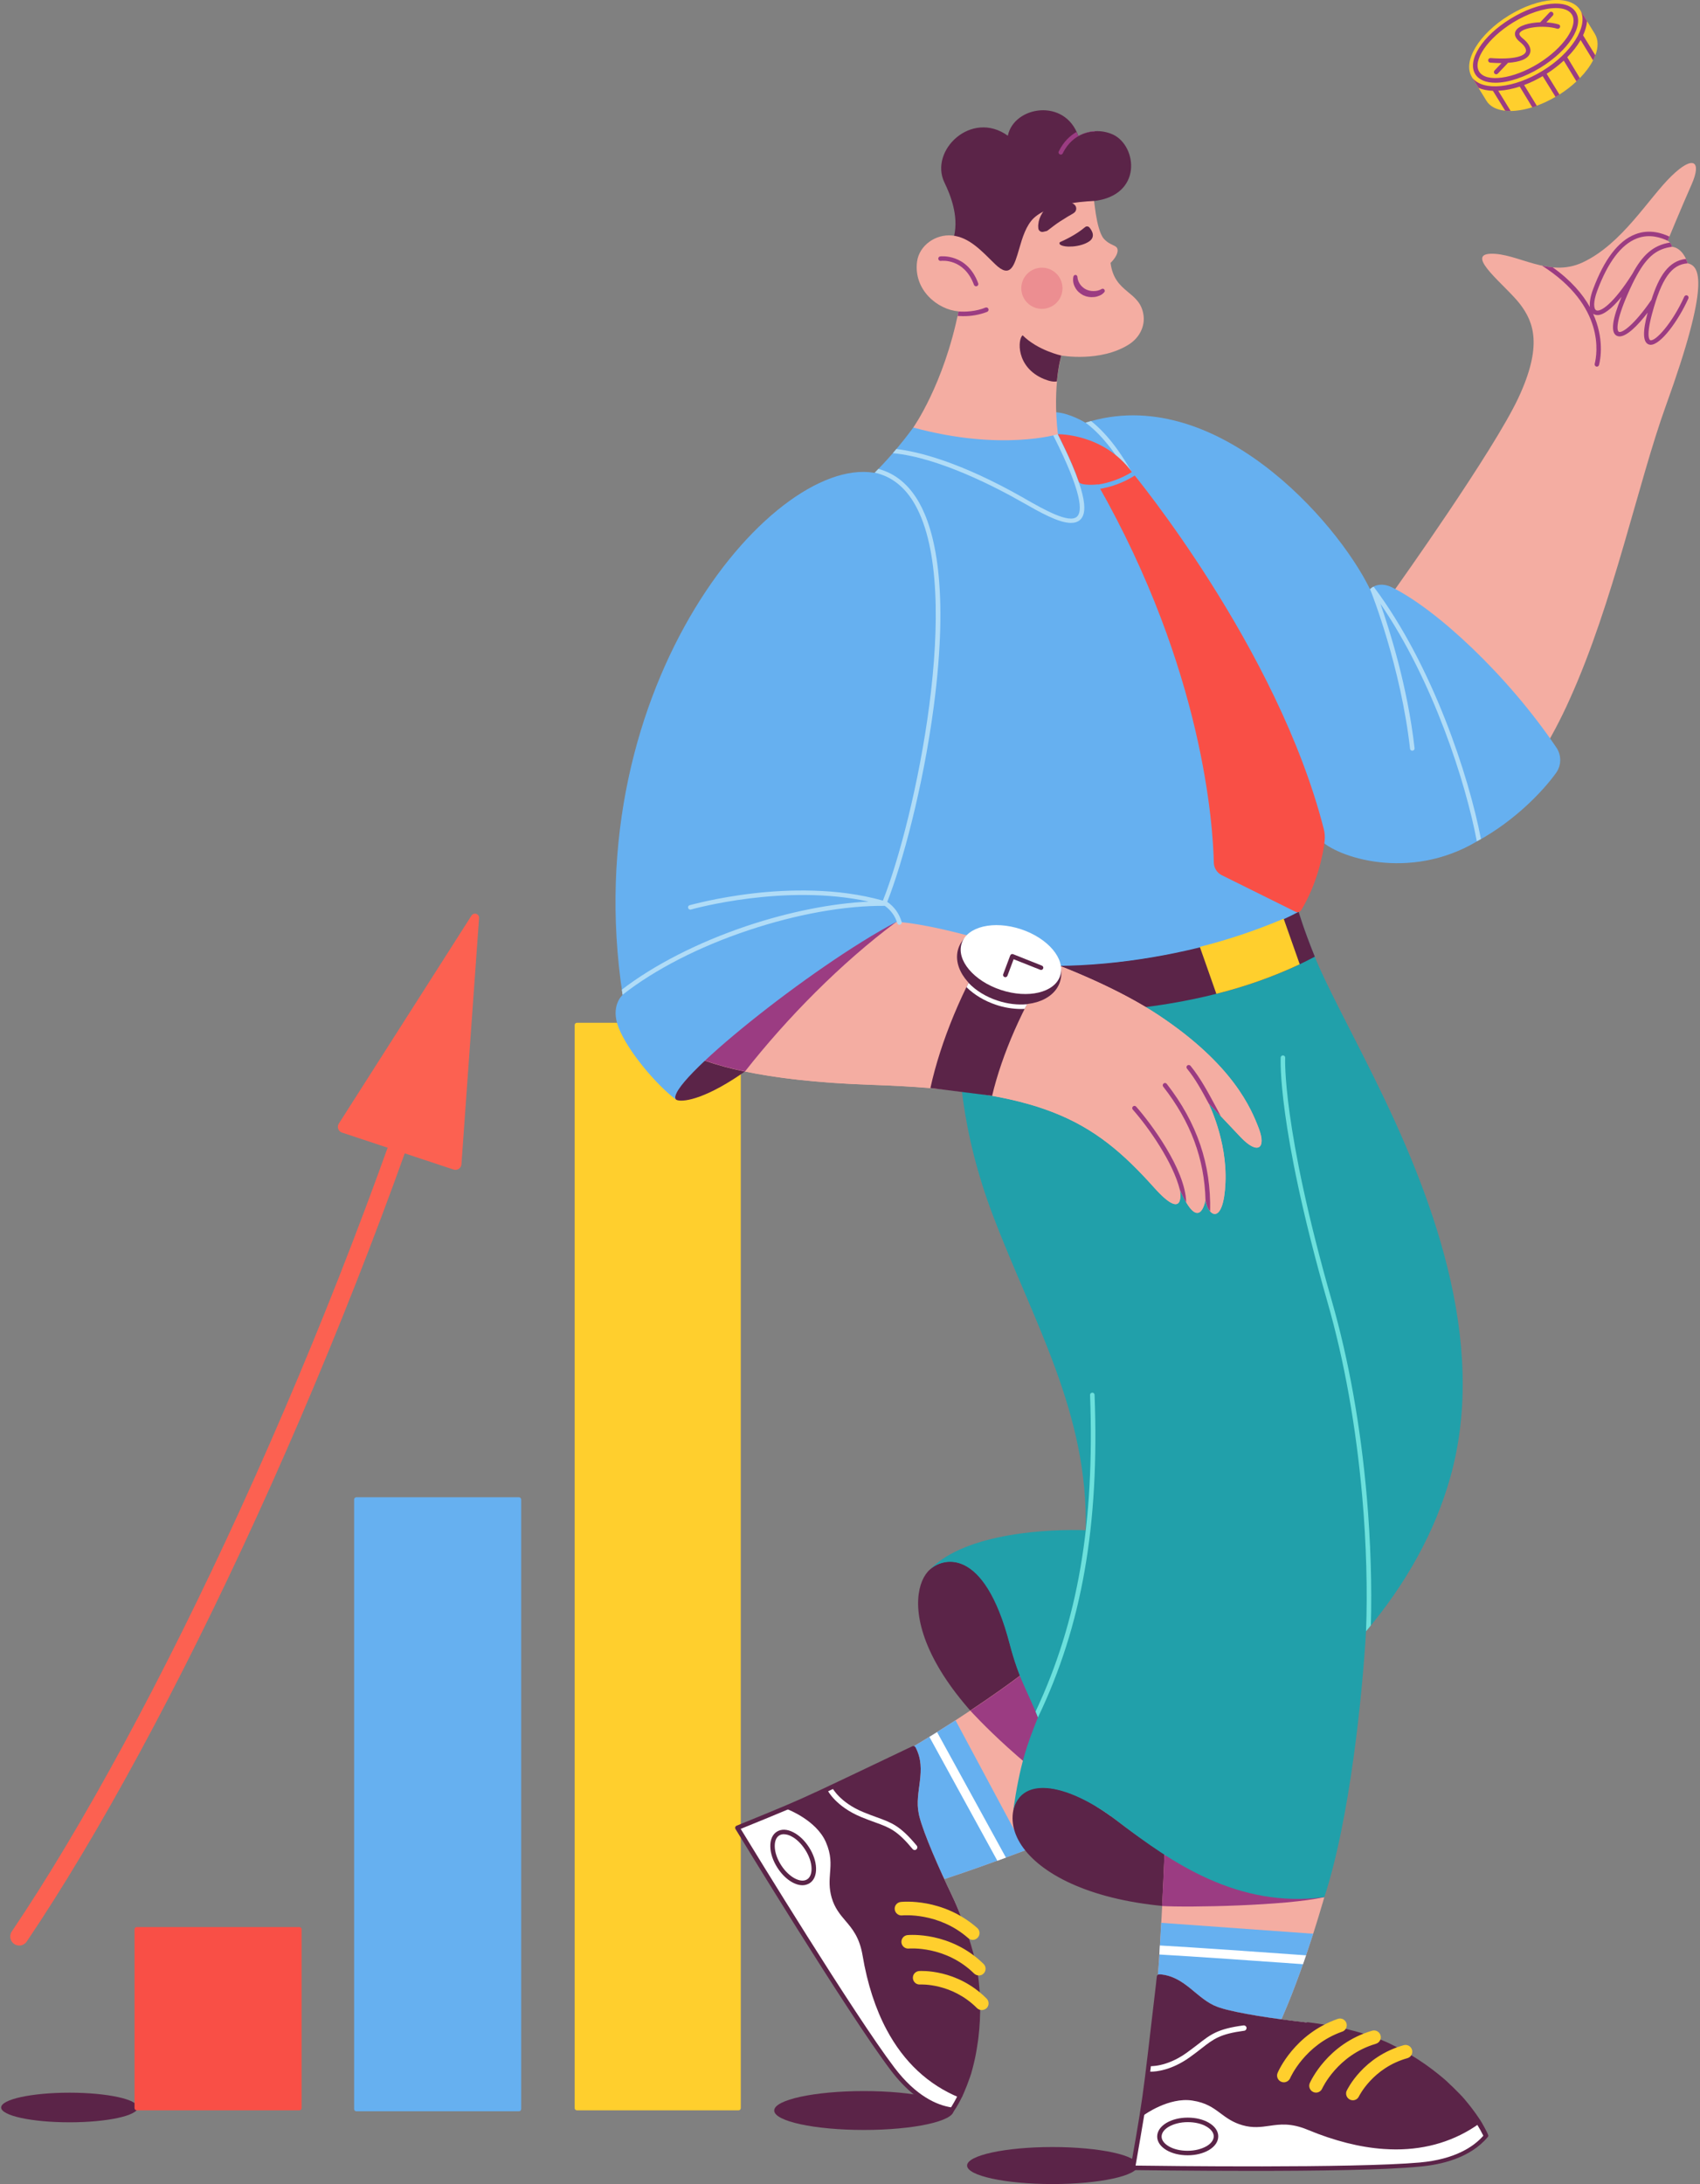 <?xml version="1.0" encoding="UTF-8"?>
<svg xmlns="http://www.w3.org/2000/svg" width="334" height="429" viewBox="0 0 334 429" fill="none">
  <rect x="0" y="0" width="334" height="429" fill="#808080" stroke="none"/>
  <g clip-path="url(#clip0_173_1932)">
    <path d="M206.782 429C216.048 429 223.56 427.372 223.56 425.365C223.56 423.357 216.048 421.73 206.782 421.73C197.516 421.73 190.004 423.357 190.004 425.365C190.004 427.372 197.516 429 206.782 429Z" fill="#5B2448"></path>
    <path d="M169.738 418.374C179.473 418.374 187.365 416.664 187.365 414.555C187.365 412.446 179.473 410.736 169.738 410.736C160.002 410.736 152.111 412.446 152.111 414.555C152.111 416.664 160.002 418.374 169.738 418.374Z" fill="#5B2448"></path>
    <path d="M13.65 416.871C21.064 416.871 27.074 415.569 27.074 413.962C27.074 412.356 21.064 411.054 13.65 411.054C6.236 411.054 0.226 412.356 0.226 413.962C0.226 415.569 6.236 416.871 13.65 416.871Z" fill="#5B2448"></path>
  </g>
  <g clip-path="url(#clip1_173_1932)">
    <path d="M113.348 201.344H145.099V414.076H113.348V201.344Z" fill="#FFCF2D"></path>
    <path d="M145.099 414.52H113.348C113.23 414.52 113.117 414.473 113.034 414.39C112.951 414.307 112.904 414.194 112.904 414.076V201.344C112.904 201.227 112.951 201.114 113.034 201.031C113.117 200.948 113.23 200.901 113.348 200.901H145.099C145.216 200.901 145.329 200.948 145.412 201.031C145.495 201.114 145.542 201.227 145.542 201.344V414.076C145.542 414.194 145.495 414.307 145.412 414.39C145.329 414.473 145.216 414.52 145.099 414.52ZM113.791 413.633H144.655V201.788H113.791V413.633Z" fill="#FFCF2D"></path>
    <path d="M70.017 294.543H101.955V414.263H70.017V294.543Z" fill="#66B0F0"></path>
    <path d="M101.955 414.706H70.017C69.9 414.706 69.787 414.659 69.704 414.576C69.621 414.493 69.574 414.38 69.574 414.263V294.543C69.574 294.425 69.621 294.313 69.704 294.229C69.787 294.146 69.9 294.1 70.017 294.1H101.955C102.073 294.1 102.185 294.146 102.268 294.229C102.352 294.313 102.398 294.425 102.398 294.543V414.263C102.398 414.38 102.352 414.493 102.268 414.576C102.185 414.659 102.073 414.706 101.955 414.706ZM70.461 413.819H101.512V294.986H70.461V413.819Z" fill="#66B0F0"></path>
    <path d="M26.874 378.963H58.811V414.076H26.874V378.963Z" fill="#F94F46"></path>
    <path d="M58.811 414.519H26.874C26.756 414.519 26.643 414.473 26.56 414.39C26.477 414.306 26.43 414.194 26.43 414.076V378.963C26.43 378.845 26.477 378.733 26.56 378.649C26.643 378.566 26.756 378.52 26.874 378.52H58.811C58.929 378.52 59.042 378.566 59.125 378.649C59.208 378.733 59.255 378.845 59.255 378.963V414.076C59.255 414.194 59.208 414.306 59.125 414.39C59.042 414.473 58.929 414.519 58.811 414.519ZM27.317 413.633H58.368V379.406H27.317V413.633Z" fill="#F94F46"></path>
  </g>
  <g clip-path="url(#clip2_173_1932)">
    <path d="M216.826 357.321C210.276 346.676 202.431 338.445 198.082 321.734C194.089 306.388 186.687 304.774 182.711 308.286C177.937 312.473 176.819 331.916 216.826 357.321Z" fill="#5B2448"></path>
    <path d="M218.494 356.576C217.979 356.806 217.411 357.055 216.808 357.321C212.743 359.095 207.099 361.33 201.401 363.459C195.668 365.623 189.864 367.681 185.587 369.083L178.718 356.629C178.718 356.629 177.688 346.091 179.321 343.128C182.392 341.301 185.179 339.545 187.717 337.913C188.338 337.505 188.941 337.114 189.527 336.724C189.9 336.476 190.273 336.245 190.628 335.997C194.958 333.123 198.278 330.728 200.39 329.149C202.2 327.801 203.159 327.02 203.159 327.02C203.159 327.02 215.566 345.63 218.494 356.576Z" fill="#F4ADA2"></path>
    <path d="M201.419 363.459C195.686 365.623 189.882 367.681 185.605 369.083L178.735 356.629L179.339 343.128C182.41 341.301 185.196 339.545 187.734 337.913L201.419 363.459Z" fill="#66B0F0"></path>
    <path d="M197.639 364.878L184.114 340.237C183.617 340.538 183.12 340.858 182.605 341.177L195.952 365.499C196.503 365.286 197.071 365.073 197.639 364.878Z" fill="white"></path>
    <path d="M216.826 357.321C201.686 348.344 190.645 336.015 190.645 336.015C194.976 333.141 198.295 330.746 200.408 329.167L216.826 357.321Z" fill="#9B3C82"></path>
    <path d="M260.188 372.453C249.343 372.826 238.267 372.134 219.257 357.498C209.531 350.03 200.372 348.717 199.076 355.635C196.982 366.634 218.494 380.295 260.188 372.453Z" fill="#5B2448"></path>
    <path d="M260.188 372.648C260.188 372.648 259.779 374.121 259.052 376.48C258.927 376.853 258.821 377.261 258.679 377.687C258.466 378.361 258.235 379.07 258.005 379.833C256.531 384.428 254.419 390.531 252.058 395.959C251.97 396.172 251.863 396.403 251.774 396.615L237.77 396.74L227.493 387.958C227.724 385.244 227.937 381.536 228.15 377.687C228.168 377.279 228.185 376.888 228.221 376.48C228.256 375.771 228.292 375.079 228.327 374.369C228.505 370.821 228.665 367.362 228.771 364.647L228.789 364.31C228.913 361.241 229.002 359.201 229.002 359.201L260.188 372.648Z" fill="#F4ADA2"></path>
    <path d="M260.188 372.648C252.715 374.334 233.457 374.706 228.31 374.387C228.487 370.839 228.647 367.379 228.753 364.665L228.771 364.328L260.188 372.648Z" fill="#9B3C82"></path>
    <path d="M258.005 379.833C256.531 384.428 254.419 390.531 252.058 395.959C251.97 396.172 251.863 396.403 251.774 396.615L237.77 396.74L227.493 387.958C227.724 385.244 227.937 381.536 228.15 377.687L258.005 379.833Z" fill="#66B0F0"></path>
    <path d="M256.602 384.073C248.757 383.505 234.362 382.494 227.884 382.139C227.848 382.743 227.813 383.328 227.777 383.913C234.096 384.268 248.065 385.244 255.999 385.812C256.212 385.226 256.407 384.641 256.602 384.073ZM291.959 419.589C290.22 421.665 286.581 424.539 278.967 425.213C264.927 426.455 222.594 425.816 222.594 425.816C223.411 421.221 223.926 418.223 224.352 415.58L224.298 415.633C224.849 411.287 225.434 406.745 225.967 402.629C226.694 396.864 227.298 391.914 227.617 389.466V389.413C227.742 388.384 227.83 387.816 227.848 387.816C232.889 388.189 235.108 392.73 239.208 394.221C239.35 394.274 239.474 394.309 239.616 394.362C243.113 395.516 250.763 396.598 256.212 397.219C262.921 397.982 268.903 400.217 271.92 401.547C272.47 401.778 272.932 402.009 273.305 402.186C273.961 402.505 274.582 402.842 275.204 403.179C275.399 403.286 275.612 403.41 275.807 403.516L276.712 404.049L276.979 404.208C278.896 405.361 280.724 406.639 282.445 408.04C282.587 408.164 282.729 408.271 282.871 408.395C282.925 408.431 282.978 408.484 283.013 408.519C283.049 408.555 283.12 408.608 283.155 408.643C283.173 408.661 283.191 408.661 283.191 408.679C283.209 408.697 283.244 408.714 283.262 408.75C283.28 408.75 283.28 408.768 283.28 408.768L283.652 409.087C283.688 409.122 283.723 409.14 283.759 409.176C283.83 409.229 283.901 409.3 283.972 409.353C284.007 409.371 284.025 409.406 284.061 409.424C284.149 409.513 284.238 409.584 284.327 409.655L284.345 409.672L284.433 409.761C284.469 409.797 284.504 409.814 284.522 409.85C284.575 409.903 284.646 409.956 284.7 410.009L284.788 410.098C284.806 410.116 284.824 410.116 284.824 410.134C284.824 410.151 284.859 410.151 284.877 410.169C284.966 410.258 285.055 410.347 285.143 410.417L285.498 410.772L285.658 410.932C285.729 410.985 285.782 411.056 285.836 411.127C285.942 411.234 286.049 411.358 286.155 411.464L286.368 411.677L286.475 411.783C286.546 411.854 286.599 411.925 286.67 411.996C286.723 412.05 286.776 412.103 286.812 412.156C286.972 412.316 287.114 412.493 287.256 412.653C287.327 412.724 287.398 412.812 287.451 412.883L287.77 413.256L288.019 413.557L288.143 413.717C288.179 413.77 288.232 413.824 288.267 413.859C288.356 413.966 288.427 414.054 288.498 414.161C288.658 414.356 288.818 414.569 288.96 414.764C289.013 414.835 289.066 414.888 289.102 414.959C289.403 415.367 289.67 415.757 289.918 416.13C289.971 416.201 290.025 416.272 290.06 416.343C290.149 416.467 290.22 416.591 290.309 416.715C290.433 416.91 290.539 417.088 290.646 417.265C290.699 417.354 290.752 417.425 290.788 417.514C291.16 418.134 291.409 418.631 291.586 419.004C291.604 419.057 291.64 419.092 291.657 419.146C291.746 419.341 291.817 419.483 291.853 419.554C291.87 419.571 291.87 419.589 291.87 419.607C291.941 419.571 291.941 419.589 291.959 419.589Z" fill="white"></path>
    <path d="M290.415 416.751C278.328 425.373 264.093 420.849 257.082 417.939C251.029 415.438 249.041 418.667 244.107 417.106C239.989 415.793 238.693 412.866 233.457 412.245C230.315 411.872 226.251 413.895 224.352 415.562L224.298 415.615C224.849 411.269 225.434 406.727 225.967 402.612C226.695 396.846 227.298 391.897 227.617 389.448V389.395C227.742 388.366 227.83 387.799 227.848 387.799C232.889 388.171 235.108 392.713 239.208 394.203C239.35 394.256 239.474 394.292 239.616 394.345C243.113 395.498 250.763 396.58 256.212 397.201C262.921 397.964 268.903 400.199 271.92 401.53C272.47 401.76 272.932 401.991 273.305 402.168C273.961 402.488 274.583 402.825 275.204 403.162C275.399 403.268 275.612 403.392 275.807 403.499L276.712 404.031L276.979 404.191C278.896 405.344 280.724 406.621 282.446 408.023C282.588 408.147 282.73 408.253 282.872 408.377C282.925 408.413 282.978 408.466 283.014 408.502C283.049 408.537 283.12 408.59 283.155 408.626C283.173 408.643 283.191 408.643 283.191 408.661C283.209 408.679 283.244 408.697 283.262 408.732C283.28 408.732 283.28 408.75 283.28 408.75C283.315 408.785 283.351 408.803 283.386 408.839C283.475 408.927 283.564 408.998 283.67 409.087C283.706 409.122 283.741 409.14 283.777 409.176C283.848 409.229 283.919 409.3 283.99 409.353C284.025 409.371 284.043 409.406 284.078 409.424C284.167 409.513 284.256 409.584 284.345 409.655L284.362 409.672L284.451 409.761C284.487 409.797 284.522 409.814 284.54 409.85C284.593 409.903 284.664 409.956 284.717 410.009L284.806 410.098C284.824 410.116 284.842 410.116 284.842 410.134C284.842 410.151 284.877 410.151 284.895 410.169C284.984 410.258 285.072 410.347 285.161 410.417L285.516 410.772L285.587 410.843L285.676 410.932C285.747 410.985 285.8 411.056 285.853 411.127C285.924 411.198 285.995 411.269 286.066 411.358L286.173 411.464L286.226 411.517L286.386 411.677L286.492 411.783C286.563 411.854 286.617 411.925 286.688 411.996C286.741 412.05 286.794 412.103 286.83 412.156C286.989 412.316 287.131 412.493 287.273 412.653C287.344 412.724 287.415 412.812 287.469 412.883L287.788 413.256L288.037 413.558L288.161 413.717C288.196 413.77 288.25 413.824 288.285 413.859C288.374 413.966 288.445 414.054 288.516 414.161C288.676 414.356 288.835 414.569 288.977 414.764C289.031 414.835 289.084 414.888 289.119 414.959C289.421 415.367 289.687 415.757 289.936 416.13C289.989 416.201 290.042 416.272 290.078 416.343C290.167 416.467 290.238 416.591 290.326 416.715C290.38 416.715 290.397 416.733 290.415 416.751Z" fill="#5B2448"></path>
    <path d="M226.109 406.923C225.896 406.923 225.754 406.905 225.736 406.905C225.452 406.869 225.239 406.603 225.257 406.319C225.292 406.036 225.541 405.823 225.825 405.84C225.86 405.84 229.091 406.107 233.12 403.233C234.007 402.594 234.735 402.026 235.392 401.53C237.894 399.578 239.261 398.514 244.302 397.84C244.586 397.804 244.87 397.999 244.905 398.283C244.941 398.567 244.746 398.851 244.462 398.886H244.444C239.705 399.525 238.48 400.465 236.048 402.363C235.392 402.878 234.664 403.446 233.741 404.102C230.138 406.674 227.138 406.923 226.109 406.923Z" fill="white"></path>
    <path d="M274.263 422.197C273.464 422.197 272.648 422.161 271.831 422.108C267.181 421.789 262.158 420.512 256.94 418.347C253.62 416.964 251.455 417.265 249.378 417.567C247.781 417.797 246.13 418.028 244.107 417.443C242.19 416.893 240.983 415.988 239.811 415.119C238.356 414.036 236.971 413.008 234.256 412.599C229.623 411.89 224.795 415.42 224.742 415.456C224.547 415.598 224.263 415.562 224.121 415.367C223.979 415.172 224.014 414.888 224.21 414.746C224.423 414.586 229.375 410.95 234.38 411.712C237.309 412.156 238.835 413.291 240.326 414.391C241.48 415.261 242.58 416.059 244.337 416.573C246.183 417.106 247.674 416.893 249.236 416.68C251.331 416.378 253.709 416.041 257.259 417.514C262.406 419.642 267.323 420.884 271.885 421.204C278.825 421.683 284.984 420.068 290.167 416.36C290.362 416.218 290.646 416.272 290.788 416.485C290.93 416.68 290.877 416.964 290.664 417.106C285.924 420.494 280.404 422.197 274.263 422.197Z" fill="#5B2448"></path>
    <path d="M233.315 423.35C231.771 423.35 230.315 422.995 229.215 422.357C228.026 421.665 227.351 420.707 227.351 419.678C227.351 418.649 227.99 417.691 229.179 416.981C230.298 416.325 231.771 415.952 233.333 415.952H233.386C234.93 415.952 236.386 416.307 237.486 416.946C238.675 417.638 239.35 418.596 239.35 419.625C239.35 420.654 238.711 421.612 237.522 422.321C236.403 422.978 234.93 423.35 233.368 423.35H233.315ZM233.386 416.839H233.333C231.931 416.839 230.617 417.176 229.623 417.744C228.718 418.276 228.221 418.968 228.221 419.678C228.221 420.387 228.736 421.062 229.641 421.594C230.617 422.162 231.913 422.463 233.297 422.463H233.351C234.753 422.463 236.066 422.126 237.06 421.558C237.965 421.026 238.462 420.334 238.462 419.625C238.462 418.915 237.948 418.241 237.042 417.709C236.084 417.141 234.77 416.839 233.386 416.839Z" fill="#5B2448"></path>
    <path d="M246.024 426.419C233.581 426.419 222.79 426.26 222.577 426.26C222.328 426.26 222.133 426.047 222.133 425.816V425.745C222.985 420.955 223.482 418.099 223.89 415.509C224.671 410.666 225.115 406.852 226.304 396.651C226.552 394.54 226.836 392.145 227.156 389.395V389.324L227.28 388.207C227.316 387.958 227.529 387.799 227.777 387.816C228.008 387.852 228.185 388.065 228.168 388.295L228.043 389.431V389.484C227.724 392.234 227.44 394.629 227.191 396.74C226.002 406.958 225.559 410.772 224.778 415.633C224.369 418.134 223.89 420.866 223.109 425.373C228.008 425.443 265.903 425.922 278.913 424.769C285.924 424.148 289.581 421.612 291.427 419.518C291.391 419.447 291.356 419.376 291.32 419.288C291.302 419.252 291.285 419.199 291.249 419.163C291.018 418.702 290.752 418.205 290.45 417.709C290.397 417.638 290.362 417.549 290.308 417.478C290.202 417.301 290.096 417.123 289.971 416.928C289.9 416.804 289.812 416.68 289.741 416.556C289.687 416.485 289.652 416.414 289.599 416.343C289.332 415.952 289.066 415.562 288.782 415.19C288.729 415.119 288.693 415.065 288.64 414.994C288.48 414.782 288.338 414.586 288.179 414.391C288.072 414.249 287.948 414.107 287.824 413.948L287.699 413.788C287.646 413.717 287.575 413.646 287.522 413.575L287.451 413.487L287.131 413.114L287.078 413.043C287.025 412.99 286.989 412.937 286.936 412.883C286.794 412.724 286.652 412.546 286.492 412.387C286.439 412.333 286.404 412.28 286.35 412.227L286.333 412.209C286.279 412.138 286.208 412.067 286.155 412.014C286.12 411.979 286.084 411.943 286.049 411.89L285.853 411.677C285.747 411.571 285.64 411.464 285.534 411.34L285.463 411.269L285.356 411.163L285.214 411.021L284.859 410.666L284.842 410.648C284.735 410.542 284.629 410.435 284.504 410.329L284.238 410.063L284.149 409.974C284.025 409.867 283.901 409.743 283.777 409.637C283.741 409.601 283.723 409.584 283.688 409.566C283.581 409.477 283.475 409.388 283.386 409.3L283.351 409.264C283.244 409.158 283.12 409.069 283.013 408.963L282.996 408.945C282.907 408.856 282.818 408.785 282.729 408.714C282.676 408.661 282.623 408.626 282.587 408.59C282.445 408.466 282.304 408.36 282.162 408.235C280.44 406.852 278.629 405.574 276.748 404.439C276.677 404.386 276.606 404.35 276.535 404.315L276.482 404.279C276.198 404.102 275.896 403.924 275.576 403.747C275.381 403.641 275.186 403.534 274.991 403.41C274.334 403.055 273.713 402.736 273.109 402.434C272.683 402.221 272.222 402.008 271.743 401.796C268.991 400.607 264.181 398.993 256.851 398.106C256.602 398.07 256.443 397.857 256.46 397.609C256.496 397.361 256.709 397.201 256.957 397.219C264.412 398.123 269.311 399.773 272.098 400.98C272.595 401.192 273.056 401.405 273.5 401.636C274.103 401.938 274.742 402.257 275.417 402.629C275.63 402.736 275.825 402.86 276.02 402.966C276.34 403.144 276.641 403.321 276.943 403.499L276.979 403.516C277.05 403.57 277.138 403.605 277.209 403.658C279.144 404.811 280.972 406.107 282.729 407.526C282.871 407.65 283.013 407.756 283.155 407.881C283.209 407.916 283.262 407.969 283.315 408.005C283.404 408.076 283.493 408.147 283.581 408.235L283.599 408.253C283.723 408.36 283.848 408.466 283.954 408.555L283.99 408.59C284.096 408.679 284.203 408.768 284.309 408.874L284.398 408.963C284.522 409.069 284.646 409.193 284.771 409.318L284.859 409.406C284.948 409.495 285.037 409.584 285.143 409.672C285.25 409.779 285.374 409.885 285.481 409.992L285.498 410.009C285.623 410.134 285.747 410.24 285.853 410.364L286.013 410.524L286.12 410.63L286.191 410.701C286.297 410.825 286.421 410.932 286.528 411.038L286.741 411.251L286.847 411.358C286.918 411.429 286.989 411.5 287.043 411.571L287.202 411.73C287.362 411.89 287.504 412.067 287.646 412.227C287.699 412.28 287.735 412.333 287.788 412.387L287.841 412.458C287.948 412.582 288.054 412.724 288.161 412.848L288.232 412.937C288.303 413.007 288.356 413.078 288.427 413.167L288.551 413.327C288.676 413.469 288.8 413.628 288.906 413.77C289.066 413.965 289.208 414.161 289.368 414.374C289.421 414.444 289.474 414.515 289.51 414.569C289.794 414.941 290.078 415.349 290.344 415.74C290.397 415.81 290.45 415.881 290.504 415.97C290.592 416.094 290.663 416.218 290.752 416.343C290.876 416.538 290.983 416.715 291.107 416.91C291.16 416.999 291.214 417.07 291.249 417.159C291.551 417.691 291.835 418.188 292.066 418.667C292.083 418.72 292.119 418.773 292.137 418.809C292.225 419.004 292.296 419.163 292.332 419.234V419.252C292.332 419.27 292.35 419.27 292.35 419.288V419.305C292.456 419.465 292.421 419.66 292.279 419.784C288.835 423.9 283.155 425.195 278.984 425.568C272.098 426.26 258.271 426.419 246.024 426.419Z" fill="#5B2448"></path>
    <path d="M252.236 409.016C251.508 409.016 250.905 408.413 250.905 407.686C250.905 407.508 250.94 407.331 251.011 407.171C251.135 406.869 254.295 399.543 262.815 396.562C263.507 396.314 264.27 396.669 264.519 397.361C264.767 398.053 264.412 398.815 263.72 399.064H263.702C256.336 401.654 253.496 408.129 253.478 408.2C253.248 408.697 252.768 409.016 252.236 409.016ZM258.555 411.038C257.827 411.038 257.224 410.435 257.224 409.708C257.224 409.531 257.259 409.335 257.33 409.176C257.472 408.856 260.809 401.459 269.559 398.886C270.269 398.673 271.015 399.064 271.228 399.773C271.441 400.483 271.05 401.228 270.34 401.441C270.323 401.441 270.323 401.441 270.305 401.459C262.779 403.658 259.779 410.205 259.762 410.258C259.549 410.737 259.069 411.038 258.555 411.038ZM265.797 412.546C265.069 412.546 264.465 411.943 264.465 411.216C264.465 411.021 264.501 410.826 264.59 410.666C264.714 410.4 267.802 403.96 275.789 401.725C276.499 401.53 277.227 401.938 277.422 402.647C277.618 403.357 277.209 404.084 276.499 404.279C269.719 406.178 267.021 411.73 266.986 411.784C266.773 412.245 266.311 412.546 265.797 412.546Z" fill="#FFCF2D"></path>
    <path d="M187.06 414.409C184.38 414.036 180.013 412.493 175.381 406.408C166.861 395.179 144.87 359.024 144.87 359.024C149.2 357.268 152.023 356.114 154.49 355.068C154.472 355.068 154.454 355.05 154.419 355.05C158.395 353.205 162.548 351.289 166.329 349.533C171.6 347.085 176.109 344.973 178.363 343.927C178.381 343.909 178.398 343.909 178.416 343.909C179.357 343.466 179.889 343.235 179.889 343.253C182.25 347.723 179.587 351.999 180.51 356.274C180.546 356.416 180.564 356.558 180.599 356.7C181.487 360.283 184.628 367.309 187.007 372.276C189.935 378.361 191.213 384.605 191.693 387.87C191.781 388.455 191.835 388.969 191.888 389.377C191.959 390.105 192.012 390.814 192.065 391.506C192.083 391.737 192.083 391.968 192.101 392.18C192.119 392.535 192.136 392.872 192.136 393.227V393.546C192.19 395.782 192.065 397.999 191.799 400.217C191.781 400.394 191.746 400.589 191.728 400.767C191.728 400.838 191.71 400.891 191.71 400.962C191.71 401.033 191.693 401.086 191.693 401.157V401.21C191.693 401.246 191.675 401.281 191.675 401.317V401.352C191.657 401.512 191.622 401.689 191.604 401.849C191.604 401.884 191.586 401.938 191.586 401.973L191.533 402.239C191.533 402.275 191.515 402.31 191.515 402.346C191.497 402.47 191.48 402.576 191.462 402.7V402.736L191.444 402.86C191.444 402.896 191.426 402.949 191.426 402.984C191.409 403.055 191.391 403.144 191.373 403.233C191.373 403.268 191.355 403.321 191.355 403.357C191.355 403.375 191.355 403.392 191.338 403.41C191.32 403.428 191.338 403.446 191.32 403.463C191.302 403.587 191.267 403.694 191.249 403.818L191.142 404.297L191.089 404.51C191.071 404.599 191.054 404.687 191.036 404.758C191 404.918 190.965 405.06 190.929 405.22C190.912 405.308 190.876 405.415 190.858 405.503C190.841 405.557 190.823 405.61 190.823 405.663C190.805 405.752 190.77 405.84 190.752 405.929L190.699 406.142C190.645 406.355 190.574 406.568 190.521 406.781C190.486 406.887 190.468 406.976 190.432 407.065C190.379 407.224 190.326 407.384 190.29 407.544C190.255 407.668 190.202 407.792 190.166 407.916L190.095 408.093C190.077 408.147 190.06 408.218 190.024 408.271C189.989 408.395 189.935 408.502 189.9 408.626C189.811 408.874 189.722 409.105 189.634 409.335C189.598 409.406 189.58 409.495 189.545 409.566C189.367 410.045 189.172 410.471 188.995 410.879C188.959 410.967 188.924 411.038 188.888 411.127C188.835 411.269 188.764 411.411 188.693 411.535C188.604 411.748 188.498 411.925 188.409 412.121C188.373 412.209 188.32 412.298 188.285 412.369C187.947 413.008 187.663 413.504 187.45 413.841C187.415 413.895 187.397 413.93 187.362 413.966C187.255 414.143 187.167 414.267 187.113 414.338C187.096 414.356 187.096 414.374 187.06 414.409Z" fill="white"></path>
    <path d="M188.64 411.606C174.902 405.965 171.174 391.506 169.896 384.038C168.796 377.58 164.997 377.616 163.702 372.613C162.619 368.426 164.429 365.765 162.14 361.011C160.773 358.155 156.904 355.777 154.49 355.068C154.472 355.068 154.454 355.05 154.419 355.05C158.395 353.205 162.548 351.289 166.329 349.533C171.6 347.085 179.889 343.217 179.889 343.235C182.25 347.705 179.587 351.981 180.51 356.256C180.546 356.398 180.564 356.54 180.599 356.682C181.487 360.266 184.628 367.291 187.007 372.258C189.935 378.343 191.213 384.588 191.693 387.852C191.781 388.437 191.835 388.952 191.888 389.36C191.959 390.087 192.012 390.797 192.065 391.489C192.083 391.719 192.083 391.95 192.101 392.163C192.119 392.518 192.136 392.855 192.136 393.209V393.529C192.19 395.764 192.065 397.981 191.799 400.199C191.781 400.376 191.746 400.572 191.728 400.749C191.728 400.82 191.71 400.873 191.71 400.944C191.71 401.015 191.693 401.068 191.693 401.139V401.193C191.693 401.228 191.675 401.263 191.675 401.299V401.334C191.675 401.37 191.657 401.423 191.657 401.459C191.639 401.583 191.622 401.707 191.604 401.813C191.604 401.849 191.586 401.902 191.586 401.938L191.533 402.204C191.533 402.239 191.515 402.275 191.515 402.31C191.497 402.434 191.48 402.541 191.462 402.665V402.7L191.444 402.825C191.444 402.86 191.426 402.913 191.426 402.949C191.409 403.02 191.391 403.108 191.373 403.197C191.373 403.233 191.355 403.286 191.355 403.321C191.355 403.339 191.355 403.357 191.338 403.375C191.32 403.392 191.338 403.41 191.32 403.428C191.302 403.552 191.267 403.658 191.249 403.783L191.142 404.262L191.125 404.35C191.125 404.386 191.107 404.421 191.089 404.457C191.071 404.545 191.054 404.634 191.036 404.705C191.018 404.812 190.983 404.918 190.965 405.007L190.929 405.149C190.929 405.166 190.912 405.202 190.912 405.22L190.858 405.432C190.841 405.486 190.823 405.539 190.823 405.592C190.805 405.681 190.77 405.77 190.752 405.858L190.699 406.071C190.645 406.284 190.574 406.497 190.521 406.71C190.486 406.816 190.468 406.905 190.432 406.994C190.379 407.153 190.326 407.313 190.29 407.473C190.255 407.597 190.202 407.721 190.166 407.845L190.095 408.023C190.077 408.076 190.06 408.147 190.024 408.2C189.989 408.324 189.935 408.431 189.9 408.555C189.811 408.803 189.722 409.034 189.634 409.264C189.598 409.335 189.58 409.424 189.545 409.495C189.367 409.974 189.172 410.4 188.995 410.808C188.959 410.896 188.924 410.967 188.888 411.056C188.835 411.198 188.764 411.34 188.693 411.464C188.657 411.553 188.657 411.571 188.64 411.606Z" fill="#5B2448"></path>
    <path d="M179.712 363.388C179.552 363.388 179.41 363.317 179.303 363.193C176.251 359.521 174.795 358.988 171.902 357.942C171.121 357.658 170.251 357.339 169.204 356.913C164.234 354.855 162.637 351.75 162.566 351.626C162.441 351.36 162.548 351.041 162.796 350.917C163.063 350.792 163.382 350.899 163.506 351.147C163.524 351.2 165.033 354.057 169.595 355.937C170.606 356.363 171.476 356.664 172.239 356.948C175.221 358.03 176.854 358.616 180.102 362.519C180.297 362.749 180.262 363.086 180.031 363.264C179.96 363.352 179.836 363.388 179.712 363.388Z" fill="white"></path>
    <path d="M188.64 412.05C188.569 412.05 188.498 412.032 188.444 411.996C182.374 409.495 177.582 405.024 174.209 398.709C172.008 394.593 170.411 389.679 169.47 384.091C168.867 380.543 167.465 378.875 166.098 377.279C165.051 376.054 163.986 374.777 163.4 372.755C162.85 370.839 162.974 369.331 163.08 367.876C163.222 366.067 163.347 364.346 162.264 361.844C160.4 357.551 154.774 355.405 154.72 355.387C154.49 355.298 154.366 355.05 154.454 354.819C154.543 354.589 154.791 354.464 155.022 354.553C155.271 354.642 161.057 356.842 163.08 361.49C164.252 364.204 164.11 366.102 163.968 367.947C163.861 369.384 163.755 370.75 164.252 372.506C164.784 374.351 165.743 375.504 166.772 376.711C168.139 378.325 169.701 380.17 170.34 383.949C171.263 389.431 172.825 394.256 174.99 398.283C178.274 404.421 182.924 408.768 188.817 411.18C189.048 411.269 189.154 411.535 189.066 411.766C188.995 411.943 188.817 412.05 188.64 412.05Z" fill="#5B2448"></path>
    <path d="M157.667 370.307C156.052 370.307 154.099 369.011 152.715 366.829C151.881 365.517 151.384 364.08 151.348 362.785C151.295 361.401 151.756 360.336 152.626 359.787C153.496 359.237 154.649 359.272 155.874 359.911C157.028 360.496 158.128 361.561 158.963 362.873C159.797 364.186 160.294 365.623 160.329 366.918C160.383 368.302 159.921 369.366 159.051 369.916C158.625 370.165 158.146 370.307 157.667 370.307ZM153.993 360.283C153.673 360.283 153.354 360.354 153.088 360.532C152.484 360.904 152.182 361.702 152.218 362.749C152.253 363.885 152.697 365.162 153.46 366.35C154.951 368.692 157.294 369.969 158.572 369.153C159.176 368.781 159.477 367.983 159.442 366.936C159.406 365.8 158.963 364.523 158.199 363.335C157.436 362.146 156.478 361.206 155.466 360.691C155.022 360.443 154.507 360.301 153.993 360.283Z" fill="#5B2448"></path>
    <path d="M187.095 414.852H186.989C181.682 414.125 177.546 410.009 175.026 406.674C166.595 395.569 144.71 359.609 144.497 359.254C144.373 359.041 144.444 358.775 144.639 358.651C144.657 358.633 144.674 358.633 144.71 358.616C149.218 356.771 151.898 355.688 154.312 354.66C158.838 352.744 162.3 351.076 171.582 346.659C173.499 345.736 175.683 344.707 178.168 343.519C178.185 343.501 178.203 343.501 178.239 343.483L179.268 343.004C179.481 342.898 179.747 342.986 179.854 343.217C179.96 343.448 179.871 343.696 179.641 343.802L178.611 344.299C178.593 344.299 178.593 344.299 178.576 344.317H178.558C176.055 345.506 173.89 346.534 171.973 347.457C162.69 351.874 159.211 353.542 154.667 355.476C152.324 356.469 149.751 357.516 145.526 359.237C148.082 363.423 167.837 395.746 175.736 406.142C179.996 411.748 184.078 413.486 186.847 413.93C186.882 413.877 186.936 413.806 186.989 413.717C187.007 413.682 187.042 413.628 187.06 413.593C187.326 413.149 187.61 412.67 187.876 412.156C187.912 412.085 187.965 411.996 188.001 411.908C188.089 411.73 188.178 411.535 188.285 411.34C188.338 411.216 188.409 411.074 188.462 410.95C188.498 410.861 188.533 410.79 188.569 410.719C188.764 410.293 188.941 409.85 189.119 409.424C189.154 409.353 189.172 409.282 189.208 409.211C189.296 408.963 189.385 408.732 189.474 408.501C189.545 408.324 189.598 408.147 189.651 407.969L189.722 407.774C189.758 407.685 189.776 407.597 189.811 407.526L189.847 407.401C189.9 407.242 189.953 407.1 189.989 406.94L190.006 406.852C190.024 406.781 190.042 406.727 190.06 406.656C190.131 406.444 190.184 406.231 190.237 406.018C190.255 405.947 190.273 405.876 190.29 405.823V405.805C190.308 405.716 190.344 405.627 190.361 405.539C190.379 405.486 190.397 405.432 190.397 405.379L190.468 405.095C190.503 404.953 190.539 404.794 190.574 404.652L190.592 404.545C190.61 404.492 190.61 404.457 190.628 404.403L190.681 404.19L190.787 403.712C190.823 403.552 190.858 403.41 190.876 403.25C190.894 403.126 190.929 403.002 190.947 402.878L190.965 402.754C191 402.594 191.018 402.434 191.054 402.257C191.054 402.221 191.071 402.186 191.071 402.15C191.089 402.008 191.125 401.884 191.142 401.742V401.725C191.16 401.565 191.196 401.423 191.213 401.263V401.246C191.231 401.121 191.249 401.015 191.267 400.909C191.284 400.838 191.284 400.784 191.284 400.731C191.302 400.536 191.338 400.359 191.355 400.181C191.622 397.981 191.728 395.782 191.693 393.582V393.28C191.693 392.943 191.675 392.606 191.657 392.234C191.639 392.003 191.639 391.79 191.622 391.559C191.568 390.814 191.515 390.122 191.444 389.448C191.391 388.969 191.338 388.473 191.249 387.958C190.805 384.995 189.598 380.081 186.457 373.376C186.35 373.163 186.456 372.897 186.669 372.79C186.882 372.684 187.149 372.79 187.255 373.003C190.45 379.798 191.657 384.818 192.119 387.816C192.207 388.348 192.261 388.863 192.314 389.342C192.385 390.016 192.438 390.726 192.491 391.488C192.509 391.719 192.509 391.95 192.527 392.18C192.545 392.553 192.562 392.908 192.562 393.245V393.564C192.616 395.817 192.491 398.052 192.225 400.288C192.207 400.465 192.172 400.66 192.154 400.838C192.154 400.909 192.136 400.979 192.119 401.05C192.101 401.157 192.083 401.281 192.065 401.388V401.405C192.048 401.565 192.012 401.725 191.994 401.884V401.902C191.977 402.044 191.941 402.168 191.923 402.31C191.923 402.346 191.906 402.381 191.906 402.434C191.888 402.594 191.852 402.771 191.817 402.949L191.799 403.073C191.781 403.197 191.746 403.321 191.728 403.445C191.693 403.605 191.657 403.765 191.639 403.924C191.604 404.084 191.568 404.261 191.533 404.421L191.48 404.634C191.48 404.669 191.462 404.723 191.444 404.794L191.426 404.882C191.391 405.042 191.355 405.202 191.32 405.344L191.249 405.627C191.231 405.681 191.213 405.734 191.213 405.769C191.196 405.858 191.16 405.965 191.142 406.053L191.089 406.266C191.036 406.479 190.965 406.692 190.912 406.905C190.894 406.976 190.876 407.047 190.858 407.1L190.841 407.189L190.681 407.668L190.645 407.774C190.61 407.863 190.592 407.951 190.557 408.04L190.486 408.218C190.432 408.395 190.361 408.59 190.29 408.767C190.202 408.998 190.131 409.229 190.024 409.495C189.989 409.566 189.971 409.655 189.935 409.725C189.758 410.169 189.58 410.613 189.385 411.056C189.35 411.145 189.314 411.216 189.279 411.304C189.225 411.446 189.154 411.57 189.083 411.712C188.977 411.925 188.888 412.12 188.799 412.298C188.764 412.387 188.711 412.475 188.675 412.546C188.391 413.096 188.107 413.593 187.823 414.054C187.788 414.107 187.77 414.143 187.734 414.178C187.61 414.373 187.521 414.498 187.468 414.586C187.468 414.604 187.45 414.604 187.45 414.622L187.433 414.64C187.379 414.781 187.237 414.87 187.095 414.852Z" fill="#5B2448"></path>
    <path d="M191.125 381.04C190.805 381.04 190.486 380.915 190.237 380.703C184.38 375.54 177.333 376.232 177.262 376.232C176.535 376.321 175.878 375.788 175.789 375.061C175.7 374.334 176.233 373.677 176.961 373.589C177.298 373.553 185.214 372.737 191.994 378.698C192.545 379.177 192.598 380.028 192.119 380.578C191.87 380.862 191.497 381.04 191.125 381.04ZM192.332 388.029C191.977 388.029 191.639 387.887 191.391 387.657C185.764 382.122 178.629 382.743 178.558 382.743C177.83 382.814 177.174 382.281 177.103 381.554C177.032 380.827 177.564 380.17 178.292 380.099C178.629 380.064 186.74 379.372 193.237 385.759C193.769 386.273 193.769 387.125 193.255 387.639C193.024 387.887 192.687 388.029 192.332 388.029ZM192.882 394.824C192.527 394.824 192.19 394.682 191.941 394.434C186.971 389.448 180.812 389.803 180.759 389.803C180.031 389.857 179.392 389.289 179.357 388.561C179.303 387.834 179.854 387.213 180.581 387.16C180.883 387.142 188.001 386.699 193.84 392.571C194.355 393.085 194.355 393.937 193.84 394.451C193.574 394.682 193.237 394.824 192.882 394.824Z" fill="#FFCF2D"></path>
    <path d="M284.948 290.156C281.913 300.96 276.18 311.196 268.388 320.421C267.66 332.839 265.229 357.321 260.188 372.648C243.184 374.884 230.173 365.854 219.808 357.888C210.081 350.42 200.745 348.539 199.059 355.653C200.372 346.677 201.668 342.951 203.922 337.345C201.863 332.112 200.195 329.912 198.402 323.046C193.255 303.337 185.037 306.14 182.694 308.287C189.882 300.907 206.709 300.339 213.294 300.57C213.915 277.649 202.875 259.341 195.029 238.603C189.066 222.867 187.504 207.983 188.782 196.523C189.101 193.418 189.722 190.349 190.61 187.351C190.947 186.251 191.32 185.204 191.728 184.211C196.503 172.644 255.111 179.084 255.111 179.084C255.111 179.084 255.999 182.259 258.306 187.919C260.614 193.595 264.909 201.437 269.985 211.691C280.937 233.83 292.527 263.155 284.948 290.156Z" fill="#21A0AA"></path>
    <path d="M258.324 187.919C257.348 188.433 256.354 188.93 255.36 189.409C250.106 191.875 244.604 193.808 238.977 195.21C227.369 198.155 216.347 198.829 208.892 198.9C202.129 198.971 195.367 198.172 188.799 196.523C189.119 193.418 189.74 190.349 190.628 187.351C205.182 191.183 221.884 189.497 235.622 186.02C235.658 186.003 235.693 186.003 235.729 186.003C241.196 184.637 246.538 182.845 251.739 180.663C251.899 180.592 252.058 180.521 252.2 180.468C253.248 180.024 254.224 179.563 255.147 179.102C255.147 179.084 256.034 182.259 258.324 187.919Z" fill="#5B2448"></path>
    <path d="M268.53 293.935C267.305 280.062 264.998 267.129 261.643 255.456C251.881 221.395 252.484 207.912 252.502 207.77C252.52 207.522 252.325 207.326 252.094 207.309C251.845 207.291 251.632 207.486 251.615 207.717C251.615 207.859 251.437 211.158 252.484 218.751C253.443 225.741 255.662 237.804 260.791 255.687C264.128 267.289 266.418 280.186 267.642 293.988C268.459 303.16 268.69 312.633 268.388 320.421C268.707 320.048 269.027 319.658 269.329 319.286C269.559 311.728 269.293 302.716 268.53 293.935ZM215.051 273.977C215.033 273.728 214.838 273.533 214.589 273.551C214.341 273.569 214.146 273.764 214.163 274.012C215.104 299.097 211.785 318.505 203.46 336.192C203.602 336.547 203.78 336.955 203.922 337.345C212.584 319.321 216.027 299.576 215.051 273.977Z" fill="#6CE0DC"></path>
    <path d="M176.162 181.035C187.095 181.869 213.081 189.728 227.671 199.432C242.261 209.136 245.811 217.74 247.302 221.661C248.793 225.581 247.106 226.894 243.752 223.346C239.563 218.929 237.397 216.622 237.397 216.622C237.397 216.622 241.143 223.914 240.77 232.322C240.397 240.731 237.397 239.046 236.847 235.693C236.847 235.693 235.729 242.612 231.806 233.635C231.806 233.635 233.12 240.359 226.765 233.263C214.589 219.674 204.703 214.21 171.156 213.074C136.953 211.921 131.06 204.311 131.06 204.311L176.162 181.035ZM327.298 79.685C321.832 94.817 317.004 118.341 308.413 137.323C306.656 141.261 304.632 145.093 302.343 148.748C298.704 154.513 294.48 159.374 289.51 162.798C282.534 139.115 274.352 116.461 274.103 115.769V115.733C274.529 115.13 293.432 88.591 298.314 78.159C303.07 67.976 301.384 63.328 298.651 59.745C295.917 56.161 287.735 50.023 292.847 49.846C298.136 49.668 304.295 54.653 310.933 51.549C318.708 47.93 323.89 38.935 328.417 34.553C332.73 30.367 334.38 31.662 332.339 36.257C330.263 40.94 327.653 47.291 327.653 47.291C328.097 47.539 328.399 47.983 328.505 48.48C328.505 48.48 330.547 48.48 331.576 51.726C333.954 52.223 336.084 55.398 327.298 79.685Z" fill="#F4ADA2"></path>
    <path d="M313.312 71.471C313.259 71.702 313.401 71.95 313.631 72.003C313.667 72.003 313.702 72.021 313.738 72.021C313.933 72.021 314.111 71.879 314.164 71.684C314.466 70.495 315.193 66.451 312.992 61.625C313.063 61.678 313.117 61.714 313.205 61.749C313.401 61.838 313.631 61.891 313.844 61.891C315.033 61.891 316.684 60.632 318.583 58.308C316.737 62.725 316.418 65.28 317.607 65.936C317.785 66.025 317.98 66.078 318.193 66.078C319.613 66.078 321.743 63.985 323.713 61.412C322.701 65.191 322.772 67.231 323.926 67.657C324.05 67.692 324.174 67.728 324.299 67.728C326.269 67.728 329.677 63.133 331.718 58.627C331.807 58.414 331.718 58.148 331.505 58.042C331.274 57.935 331.026 58.042 330.919 58.255C328.576 63.47 325.204 67.16 324.228 66.823C324.192 66.805 323.287 66.433 324.583 61.625C326.446 54.706 328.399 51.939 331.576 51.726C331.469 51.407 331.363 51.123 331.239 50.857C327.831 51.229 325.932 54.263 324.458 58.893C321.139 63.754 318.672 65.51 318.051 65.173C317.625 64.943 317.465 63.098 319.79 57.776C320.412 56.356 320.997 55.132 321.583 54.086C321.601 54.068 321.601 54.05 321.619 54.032C321.636 54.015 321.636 53.997 321.654 53.961C323.713 50.271 325.63 48.852 328.505 48.48C328.434 48.16 328.31 47.877 328.097 47.646C324.725 48.178 322.684 50.165 320.713 53.784C316.95 59.745 314.412 61.341 313.614 60.951C313.099 60.703 312.992 59.301 313.809 57.119C315.903 51.495 318.512 48.036 321.565 46.847C324.139 45.836 326.482 46.741 327.653 47.291C327.689 47.202 327.813 46.919 327.991 46.475C326.695 45.872 324.139 44.896 321.246 46.032C317.944 47.327 315.175 50.963 312.992 56.818C312.46 58.237 312.265 59.443 312.371 60.33C310.951 57.776 308.679 55.097 305.058 52.507C304.348 52.436 303.656 52.347 302.964 52.187C315.424 60.117 313.791 69.573 313.312 71.471Z" fill="#9B3C82"></path>
    <path d="M305.804 146.867C296.237 132.675 282.25 119.672 273.464 115.361C271.796 114.545 270.163 114.74 269.169 115.733C262.619 102.286 238.516 75.001 213.276 83.038C213.276 83.038 210.276 81.175 207.49 80.98C203.886 80.732 179.445 83.96 179.445 83.96C177.013 87.281 174.325 90.407 171.405 93.309C171.405 93.309 144.302 177.381 189.172 187.848C212.619 193.312 243.006 185.79 255.165 179.066C255.165 179.066 259.46 173.655 259.282 164.874C262.548 168.386 276.89 173.176 290.184 165.264C297.799 161.131 303.319 155.188 305.75 151.782C306.78 150.309 306.798 148.358 305.804 146.867Z" fill="#66B0F0"></path>
    <path d="M143.627 203.69C136.811 208.976 131.575 214.955 132.8 215.966C134.025 216.977 147.106 216.055 176.162 181.035C176.162 181.035 160.081 190.952 143.627 203.69Z" fill="#5B2448"></path>
    <path d="M243.734 223.364C239.545 218.946 237.38 216.64 237.38 216.64C237.38 216.64 241.125 223.931 240.752 232.34C240.379 240.749 237.38 239.064 236.829 235.711C236.829 235.711 235.711 242.63 231.789 233.653C231.789 233.653 233.102 240.377 226.748 233.28C214.572 219.691 204.685 214.227 171.139 213.092C160.276 212.719 152.271 211.708 146.396 210.484L146.13 210.431C143.574 209.916 141.053 209.225 138.586 208.391C137.823 208.125 137.113 207.859 136.492 207.592C132.196 205.818 131.043 204.328 131.043 204.328L159.531 189.639L164.003 187.333L176.162 181.071C176.18 181.053 176.197 181.053 176.197 181.053C187.131 181.887 213.116 189.746 227.706 199.45C242.296 209.171 245.846 217.758 247.337 221.678C248.828 225.599 247.106 226.912 243.734 223.364Z" fill="#F4ADA2"></path>
    <path d="M222.594 217.332C222.417 217.491 222.399 217.775 222.559 217.953C225.718 221.519 230.475 228.349 231.806 233.706C232.25 234.735 232.676 235.551 233.049 236.19C232.942 229.697 225.931 220.419 223.216 217.367C223.056 217.19 222.79 217.172 222.594 217.332ZM229.233 212.897C229.073 212.702 228.807 212.666 228.611 212.826C228.416 212.985 228.381 213.252 228.54 213.447C233.936 220.348 236.652 227.621 236.847 235.782C237.007 236.633 237.273 237.378 237.752 237.928C237.965 228.739 235.196 220.543 229.233 212.897ZM233.901 209.349C233.741 209.171 233.475 209.136 233.28 209.278C233.084 209.437 233.049 209.703 233.209 209.899C234.859 211.921 236.084 214.174 237.468 216.746C237.77 217.083 238.622 217.97 239.865 219.283C239.581 218.751 239.297 218.166 239.013 217.651C237.326 214.511 235.871 211.779 233.901 209.349ZM176.162 181.035C165.228 189.16 154.578 200 146.378 210.449L146.112 210.395C143.556 209.881 141.036 209.189 138.568 208.355C137.805 208.089 137.095 207.823 136.474 207.557C138.178 205.286 140.184 203.246 142.42 201.49C150.017 195.6 157.809 190.792 163.968 187.315C170.837 183.448 175.718 181.23 176.126 181.053C176.144 181.053 176.162 181.035 176.162 181.035Z" fill="#9B3C82"></path>
    <path d="M173.357 177.487C180.83 158.984 192.42 97.886 172.612 93.043C152.804 88.2 112.974 134.325 122.328 195.423C122.328 195.423 119.807 197.569 121.582 201.969C123.446 206.581 128.966 213.092 132.8 215.984C130.457 213.092 159.619 189.728 176.162 181.053C176.162 181.035 176.996 178.889 173.357 177.487Z" fill="#66B0F0"></path>
    <path d="M194.923 215.239C196.822 207.167 201.047 197.481 206.176 189.71L203.514 187.954L196.041 183.022C195.597 183.696 195.154 184.37 194.728 185.062C189.154 194.039 184.77 204.648 182.8 213.713L194.923 215.239Z" fill="#5B2448"></path>
    <path d="M208.242 192.89C209.514 189.049 206.08 184.457 200.571 182.634C195.062 180.811 189.564 182.447 188.292 186.289C187.02 190.13 190.454 194.722 195.963 196.545C201.472 198.368 206.969 196.732 208.242 192.89Z" fill="#5B2448"></path>
    <path d="M200.585 198.19C200.834 198.19 201.064 198.19 201.313 198.172C201.473 197.871 201.632 197.552 201.792 197.25C199.946 197.427 197.94 197.197 195.97 196.54C193.716 195.795 191.746 194.589 190.29 193.063C190.148 193.347 190.006 193.631 189.882 193.897C191.409 195.405 193.414 196.611 195.704 197.374C197.266 197.906 198.917 198.172 200.585 198.19Z" fill="white"></path>
    <path d="M208.287 191.684C209.378 188.392 205.932 184.29 200.59 182.522C195.249 180.754 190.034 181.991 188.944 185.283C187.853 188.576 191.299 192.678 196.641 194.445C201.982 196.213 207.196 194.977 208.287 191.684Z" fill="white"></path>
    <path d="M197.514 191.946C197.266 191.946 197.071 191.75 197.071 191.502C197.071 191.449 197.088 191.396 197.106 191.342L198.473 187.688C198.562 187.457 198.81 187.333 199.041 187.422L204.703 189.675C204.934 189.764 205.04 190.03 204.951 190.243C204.863 190.473 204.596 190.58 204.383 190.491L199.147 188.415L197.94 191.644C197.869 191.821 197.71 191.946 197.514 191.946Z" fill="#5B2448"></path>
    <path d="M173.837 177.931C175.008 178.747 175.878 179.953 176.286 181.319C176.339 181.514 176.517 181.656 176.712 181.656C176.748 181.656 176.783 181.656 176.819 181.638C177.049 181.585 177.209 181.337 177.156 181.106C176.694 179.492 175.7 178.09 174.316 177.15C177.28 169.664 181.345 154.673 183.439 138.902C186.545 115.396 183.599 104.06 180.581 98.72C178.593 95.208 175.913 92.99 172.576 92.103C172.346 92.351 172.097 92.6 171.866 92.848C175.186 93.576 177.866 95.704 179.8 99.164C189.385 116.159 179.765 161.06 173.464 176.902C164.483 174.365 154.756 174.702 148.118 175.465C140.787 176.299 135.533 177.806 135.48 177.806C135.267 177.877 135.125 178.108 135.196 178.339C135.249 178.569 135.498 178.729 135.729 178.658C135.924 178.605 154.152 173.46 170.659 177.097C163.418 177.434 155.04 179.102 146.698 181.887C137.166 185.098 128.522 189.515 122.168 194.394C122.221 194.731 122.257 195.068 122.31 195.405C128.611 190.455 137.326 185.967 146.964 182.756C156.495 179.563 166.027 177.86 173.837 177.931ZM200.94 98.702C204.277 100.601 207.969 102.712 210.418 102.712C211.146 102.712 211.767 102.517 212.229 102.091C213.4 100.973 214.234 97.993 207.774 85.202C207.667 84.989 207.401 84.9 207.17 85.007C206.957 85.113 206.868 85.379 206.975 85.61C212.69 96.928 212.655 100.476 211.607 101.47C210.081 102.925 205.04 100.051 201.366 97.957L201.135 97.815C188.48 90.613 180.226 88.679 176.109 88.2C175.878 88.466 175.647 88.75 175.416 89.016C184.557 89.85 196.148 95.97 200.709 98.578L200.94 98.702ZM222.506 94.924C222.577 95.066 222.736 95.154 222.896 95.154C222.967 95.154 223.038 95.137 223.109 95.101C223.322 94.995 223.411 94.729 223.304 94.498C220.056 88.253 216.915 84.723 214.359 82.701C214.004 82.807 213.631 82.914 213.276 83.02C215.796 84.883 219.098 88.36 222.506 94.924ZM269.843 115.254C269.826 115.254 269.826 115.254 269.843 115.254C269.595 115.361 269.382 115.52 269.187 115.698C269.187 115.733 269.204 115.786 269.222 115.822C269.506 116.531 275.221 131.025 277.032 147.063C277.05 147.293 277.245 147.453 277.476 147.453H277.529C277.777 147.417 277.955 147.204 277.919 146.956C276.57 134.964 273.038 123.823 271.21 118.589C281.594 133.757 287.983 153.715 290.149 165.246C290.415 165.104 290.699 164.945 290.965 164.803C288.587 152.438 281.505 130.812 270.003 115.396C269.968 115.343 269.914 115.29 269.843 115.254Z" fill="#B0DCF7"></path>
    <path d="M218.743 26.464C216.542 25.435 213.968 25.541 211.856 26.73C209.265 19.173 199.201 20.823 198.011 26.659C190.858 21.514 182.498 29.586 185.569 35.884C186.687 38.19 188.391 42.359 187.45 46.369C190.912 47.823 197.71 56.676 197.71 56.676C197.71 56.676 208.927 40.195 214.962 39.485C224.494 38.35 223.429 28.753 218.743 26.464Z" fill="#5B2448"></path>
    <path d="M208.022 29.728C207.987 29.781 207.969 29.852 207.969 29.923C207.969 30.172 208.164 30.367 208.413 30.367C208.59 30.367 208.732 30.278 208.803 30.118C210.88 25.861 214.767 25.861 214.927 25.861C215.033 25.861 215.14 25.825 215.211 25.754C214.039 25.808 212.885 26.127 211.82 26.712C211.732 26.428 211.625 26.18 211.501 25.914C210.312 26.606 208.981 27.759 208.022 29.728Z" fill="#9B3C82"></path>
    <path d="M224.671 61.945C224.955 64.038 223.943 66.291 221.796 67.657C216.205 71.205 208.537 69.839 208.537 69.839C208.537 69.839 206.726 75.569 207.845 85.291C207.845 85.291 196.769 88.697 179.428 83.978C179.428 83.978 185.409 75.569 188.32 61.164C184.22 60.827 179.463 56.96 180.173 51.407C180.581 48.231 183.812 45.925 187.095 46.262C190.45 46.617 192.793 49.225 195.491 51.868C198.544 54.849 199.272 52.187 200.248 48.834C200.869 46.67 201.615 44.24 203.123 42.821C206.549 39.609 214.962 39.485 214.962 39.485C214.962 39.485 215.069 40.568 215.282 41.934C215.566 43.743 216.08 46.014 216.861 46.883C218.228 48.391 219.47 48.036 219.577 49.083C219.666 49.97 218.743 51.123 218.193 51.638C218.956 57.722 224.014 57.048 224.671 61.945Z" fill="#F4ADA2"></path>
    <path d="M193.947 61.253C194.178 61.164 194.284 60.898 194.195 60.667C194.107 60.437 193.84 60.33 193.61 60.419C191.657 61.217 189.616 61.27 188.32 61.182C188.267 61.483 188.196 61.767 188.143 62.069C188.498 62.086 188.835 62.104 189.19 62.104C190.823 62.122 192.438 61.838 193.947 61.253Z" fill="#9B3C82"></path>
    <path d="M205.111 74.451C206.247 74.913 207.064 75.037 207.649 74.913C207.951 71.631 208.519 69.839 208.519 69.839C208.519 69.839 203.904 68.846 200.922 65.865C199.964 66.504 199.502 72.127 205.111 74.451ZM203.993 44.736L203.975 44.399C203.975 44.293 203.975 44.187 203.993 44.098C204.011 43.903 204.046 43.69 204.082 43.495C204.17 43.104 204.312 42.714 204.49 42.359C204.863 41.596 205.413 40.922 206.105 40.426C206.46 40.16 206.851 39.929 207.277 39.769C207.703 39.609 208.146 39.503 208.608 39.468C209.052 39.432 209.495 39.485 209.921 39.592C210.347 39.698 210.738 39.893 211.075 40.177C211.519 40.532 211.572 41.188 211.217 41.614C211.146 41.703 211.075 41.756 210.986 41.827L210.826 41.934C210.507 42.146 210.241 42.271 210.01 42.413C209.779 42.537 209.566 42.679 209.371 42.803L208.288 43.477C207.916 43.708 207.543 43.991 207.099 44.311L206.425 44.825C206.3 44.914 206.176 45.003 206.052 45.109C205.981 45.162 205.928 45.198 205.857 45.251C205.803 45.304 205.732 45.34 205.661 45.375L204.969 45.535C204.543 45.641 204.099 45.357 204.011 44.932C203.993 44.843 203.993 44.79 203.993 44.736ZM208.342 47.522C209.229 47.114 211.359 46.156 213.187 44.612C213.436 44.399 213.826 44.435 214.039 44.683C214.589 45.34 215.299 46.581 213.915 47.468C212.229 48.568 209.105 48.693 208.271 48.036C208.146 47.93 208.111 47.735 208.217 47.593C208.271 47.575 208.306 47.539 208.342 47.522Z" fill="#5B2448"></path>
    <path opacity="0.52" d="M204.703 60.667C206.938 60.667 208.75 58.856 208.75 56.622C208.75 54.389 206.938 52.578 204.703 52.578C202.468 52.578 200.656 54.389 200.656 56.622C200.656 58.856 202.468 60.667 204.703 60.667Z" fill="#E57281"></path>
    <path d="M216.95 57.403C216.702 57.687 216.4 57.917 216.045 58.059C215.708 58.201 215.353 58.308 214.98 58.343C214.234 58.432 213.489 58.308 212.814 57.989C212.477 57.811 212.175 57.598 211.909 57.35C211.643 57.102 211.412 56.8 211.235 56.463C210.862 55.806 210.738 55.044 210.897 54.316C210.951 54.103 211.164 53.962 211.377 54.015C211.536 54.05 211.661 54.192 211.678 54.37V54.387C211.749 55.185 212.122 55.913 212.743 56.427C212.939 56.605 213.152 56.747 213.382 56.853C213.862 57.084 214.376 57.19 214.909 57.172C215.441 57.172 215.956 57.048 216.418 56.782L216.435 56.764C216.631 56.658 216.861 56.711 216.986 56.889C217.092 57.084 217.074 57.279 216.95 57.403ZM191.764 56.232C191.586 56.232 191.409 56.108 191.355 55.948C189.421 50.715 185.037 51.212 184.841 51.247C184.593 51.283 184.38 51.105 184.344 50.857C184.309 50.608 184.486 50.396 184.735 50.36C184.788 50.36 190.006 49.721 192.19 55.647C192.278 55.877 192.154 56.126 191.923 56.215C191.852 56.215 191.817 56.232 191.764 56.232Z" fill="#9B3C82"></path>
    <path d="M255.36 189.409C250.106 191.874 244.604 193.808 238.977 195.21L235.729 185.985C241.196 184.619 246.538 182.827 251.739 180.645C251.899 180.574 252.058 180.503 252.2 180.45L255.36 189.409Z" fill="#FFCF2D"></path>
    <path d="M207.845 85.291C207.845 85.291 216.826 85.096 222.417 92.759C222.417 92.759 251.029 127.229 260.099 162.905C260.276 163.614 260.33 164.359 260.259 165.104C259.975 167.943 258.679 173.779 255.679 178.729C255.413 179.155 254.863 179.297 254.437 179.048L239.918 171.846C239.048 171.349 238.516 170.444 238.48 169.451C238.32 162.408 236.528 131.77 215.672 95.154C215.672 95.154 212.246 95.509 211.945 94.604C210.649 90.701 207.845 85.291 207.845 85.291Z" fill="#F94F46"></path>
    <path d="M215.601 96.095C215.353 96.095 215.157 95.9 215.157 95.651C215.157 95.438 215.317 95.243 215.548 95.208C217.997 94.853 220.358 93.984 222.452 92.671C222.648 92.529 222.932 92.582 223.074 92.795C223.216 92.99 223.162 93.274 222.967 93.398C220.748 94.8 218.263 95.722 215.672 96.095H215.601Z" fill="#66B0F0"></path>
  </g>
  <g clip-path="url(#clip3_173_1932)">
    <path d="M313.438 10.865C313.312 11.189 313.168 11.532 312.988 11.856C312.395 13.009 311.514 14.198 310.399 15.334C310.183 15.55 309.967 15.766 309.733 15.982C308.762 16.901 307.629 17.784 306.37 18.577C306.28 18.649 306.172 18.703 306.064 18.757C305.902 18.847 305.758 18.937 305.597 19.027C304.374 19.748 303.133 20.325 301.946 20.757C301.658 20.865 301.37 20.973 301.064 21.063C299.536 21.55 298.097 21.784 296.784 21.802C296.406 21.802 296.047 21.784 295.705 21.748C294.032 21.568 292.719 20.919 292.036 19.784L290.471 17.243L289.248 15.261L289.176 15.117C287.306 12.072 290.561 6.667 296.442 3.045C302.323 -0.577 308.618 -1.045 310.47 2L310.56 2.144L311.783 4.126L313.348 6.667C314.049 7.838 314.031 9.297 313.438 10.865Z" fill="#FFCF2D"></path>
    <path d="M313.438 10.865C313.312 11.189 313.168 11.532 312.988 11.856L310.542 7.856L310.488 7.964C309.823 9.099 308.96 10.198 307.917 11.243L310.398 15.352C310.183 15.568 309.967 15.784 309.733 16L307.233 11.91C306.226 12.829 305.093 13.712 303.87 14.487L306.388 18.577C306.298 18.649 306.19 18.703 306.082 18.757C305.92 18.847 305.776 18.937 305.615 19.027L303.097 14.955C301.892 15.658 300.669 16.253 299.446 16.703L301.946 20.793L301.064 21.099L298.582 17.009C297.18 17.46 295.795 17.748 294.482 17.82H294.356L296.802 21.802C296.424 21.802 296.065 21.784 295.723 21.748L293.313 17.838C292.234 17.802 291.299 17.604 290.489 17.262L289.266 15.28C291.371 17.964 297.431 17.388 303.097 13.892C308.762 10.415 312.017 5.243 310.578 2.162L311.801 4.144C311.747 5.009 311.478 5.946 311.028 6.937L313.438 10.865Z" fill="#9B3C82"></path>
    <path d="M306.208 4.793C305.489 4.577 304.661 4.451 303.816 4.396L305.075 3.063C305.255 2.883 305.237 2.595 305.057 2.432C304.877 2.252 304.589 2.27 304.428 2.451L302.611 4.378C300.435 4.451 298.349 5.027 297.791 6.072C297.575 6.469 297.414 7.279 298.618 8.234C299.536 8.955 299.967 9.694 299.77 10.198C299.464 11.009 297.485 11.748 292.863 11.406C292.612 11.387 292.396 11.568 292.378 11.82C292.36 12.072 292.54 12.289 292.791 12.306C293.583 12.361 294.302 12.397 294.986 12.397H295.004L293.637 13.838C293.565 13.928 293.511 14.036 293.511 14.144C293.511 14.397 293.709 14.595 293.96 14.595C294.086 14.595 294.194 14.541 294.284 14.451L296.227 12.397V12.379C296.244 12.361 296.244 12.361 296.244 12.342C298.69 12.18 300.165 11.568 300.579 10.505C300.939 9.586 300.417 8.523 299.14 7.514C298.78 7.225 298.385 6.811 298.565 6.487C299.104 5.442 303.151 4.811 305.938 5.64C306.172 5.712 306.424 5.568 306.496 5.333C306.586 5.117 306.46 4.865 306.208 4.793Z" fill="#9B3C82"></path>
    <path d="M293.799 16.252C291.964 16.252 290.543 15.694 289.842 14.559C288.187 11.856 291.245 7.081 296.784 3.676C302.323 0.27 307.953 -0.288 309.607 2.396C311.262 5.081 308.204 9.874 302.665 13.279C299.482 15.225 296.262 16.252 293.799 16.252ZM305.704 1.586C303.402 1.586 300.255 2.577 297.252 4.432C292.306 7.478 289.266 11.892 290.615 14.072C291.964 16.252 297.27 15.532 302.197 12.505C307.125 9.478 310.183 5.045 308.834 2.865C308.312 2 307.179 1.586 305.704 1.586Z" fill="#9B3C82"></path>
  </g>
  <g clip-path="url(#clip4_173_1932)">
    <path d="M3.781 382.15C3.46 382.149 3.145 382.062 2.87 381.896C2.594 381.73 2.369 381.493 2.219 381.209C2.068 380.925 1.998 380.605 2.015 380.284C2.032 379.963 2.136 379.653 2.316 379.387C16.263 358.737 32.188 329.334 47.159 296.594C62.855 262.268 76.739 226.174 87.31 192.213C87.45 191.765 87.761 191.39 88.177 191.172C88.593 190.953 89.079 190.909 89.527 191.049C89.976 191.188 90.35 191.5 90.569 191.916C90.787 192.332 90.831 192.818 90.692 193.266C80.076 227.367 66.137 263.607 50.379 298.067C35.33 330.979 19.303 360.563 5.25 381.37C5.088 381.61 4.869 381.807 4.613 381.943C4.357 382.079 4.071 382.15 3.781 382.15Z" fill="#FC6151"></path>
    <path d="M92.639 179.836L66.562 220.712C66.465 220.864 66.404 221.035 66.384 221.213C66.364 221.392 66.385 221.572 66.445 221.741C66.505 221.91 66.603 222.064 66.731 222.189C66.859 222.315 67.014 222.409 67.185 222.466L89.113 229.728C89.284 229.784 89.465 229.801 89.642 229.777C89.82 229.753 89.99 229.688 90.139 229.588C90.288 229.489 90.412 229.356 90.502 229.201C90.593 229.046 90.646 228.872 90.659 228.693L94.123 180.327C94.136 180.148 94.088 179.97 93.989 179.821C93.889 179.672 93.742 179.561 93.572 179.504C93.402 179.448 93.218 179.45 93.049 179.51C92.88 179.57 92.736 179.685 92.639 179.836Z" fill="#FC6151"></path>
  </g>
  <defs>
    <clipPath id="clip0_173_1932">
      <rect width="223.334" height="18.264" fill="white" transform="translate(0.226 410.736)"></rect>
    </clipPath>
    <clipPath id="clip1_173_1932">
      <rect width="119.112" height="213.805" fill="white" transform="translate(26.43 200.901)"></rect>
    </clipPath>
    <clipPath id="clip2_173_1932">
      <rect width="213.011" height="404.781" fill="white" transform="translate(120.926 21.639)"></rect>
    </clipPath>
    <clipPath id="clip3_173_1932">
      <rect width="26.006" height="22.433" fill="white" transform="translate(288.277)"></rect>
    </clipPath>
    <clipPath id="clip4_173_1932">
      <rect width="92.113" height="202.688" fill="white" transform="translate(2.013 179.461)"></rect>
    </clipPath>
  </defs>
</svg>
